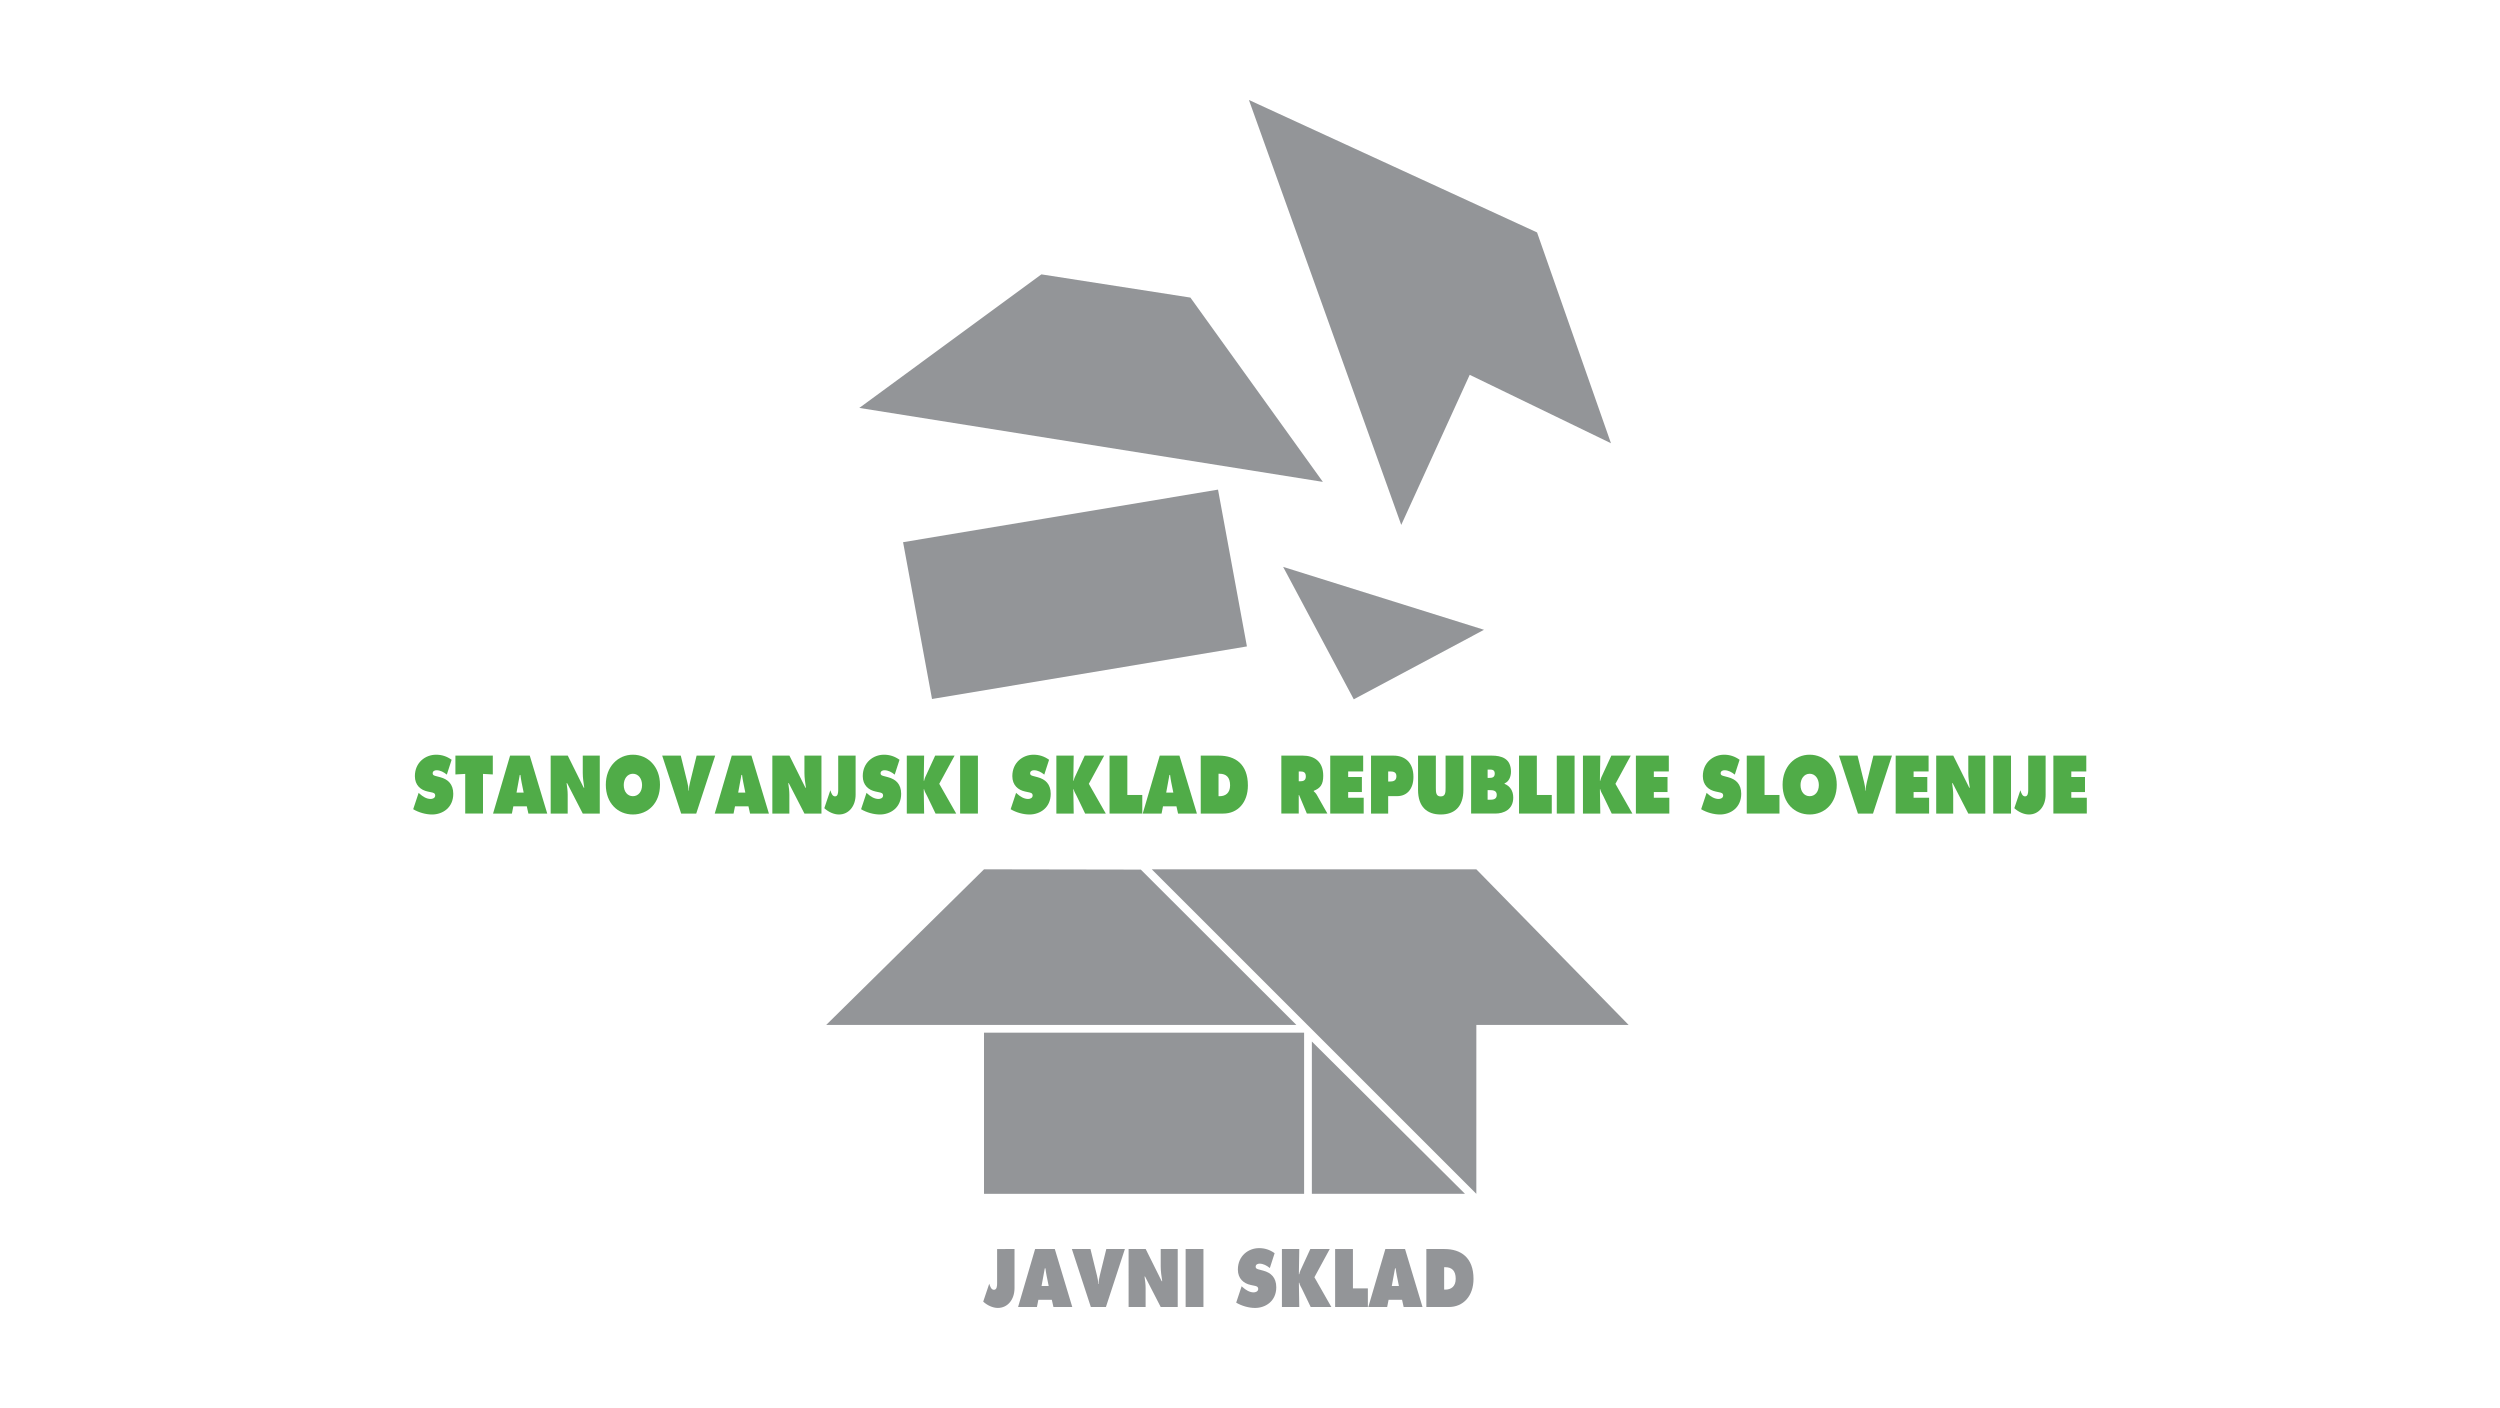 <?xml version="1.0" encoding="utf-8"?>
<!-- Generator: Adobe Illustrator 15.0.0, SVG Export Plug-In  -->
<!DOCTYPE svg PUBLIC "-//W3C//DTD SVG 1.1//EN" "http://www.w3.org/Graphics/SVG/1.1/DTD/svg11.dtd">
<svg version="1.1"
	 xmlns="http://www.w3.org/2000/svg" xmlns:xlink="http://www.w3.org/1999/xlink" xmlns:a="http://ns.adobe.com/AdobeSVGViewerExtensions/3.0/"
	 x="0px" y="0px" width="380px" height="214px" viewBox="0.006 -0.005 380 214" enable-background="new 0.006 -0.005 380 214"
	 xml:space="preserve">
<defs>
</defs>
<rect fill="none" width="380.012" height="213.987"/>
<g>
	<g>
		<defs>
			<rect id="SVGID_2_" x="62.811" y="15.192" width="254.392" height="183.607"/>
		</defs>
		<clipPath id="SVGID_6_">
			<use xlink:href="#SVGID_2_"  overflow="visible"/>
		</clipPath>
		<rect x="149.575" y="156.961" clip-path="url(#SVGID_6_)" fill="#939598" width="48.655" height="24.496"/>
		<polygon clip-path="url(#SVGID_6_)" fill="#939598" points="199.409,158.305 199.409,181.457 222.686,181.457 		"/>
		<polygon clip-path="url(#SVGID_6_)" fill="#939598" points="125.586,155.787 197.058,155.787 173.41,132.174 149.577,132.131 		
			"/>
		<polygon clip-path="url(#SVGID_6_)" fill="#939598" points="224.408,181.458 224.411,155.786 247.559,155.786 224.411,132.131 
			175.076,132.131 		"/>
		<polygon clip-path="url(#SVGID_6_)" fill="#939598" points="189.537,98.25 185.145,74.417 137.273,82.408 141.671,106.241 		"/>
		<polygon clip-path="url(#SVGID_6_)" fill="#939598" points="195.042,86.162 205.779,106.291 225.576,95.723 		"/>
		<polygon clip-path="url(#SVGID_6_)" fill="#939598" points="130.618,62 201.083,73.241 180.947,45.227 158.299,41.699 		"/>
		<polygon clip-path="url(#SVGID_6_)" fill="#939598" points="212.995,79.783 223.4,56.968 244.874,67.369 233.638,35.325 
			189.841,15.191 		"/>
		<g clip-path="url(#SVGID_6_)">
			<defs>
				<rect id="SVGID_4_" x="62.811" y="15.192" width="254.392" height="183.607"/>
			</defs>
			<clipPath id="SVGID_8_">
				<use xlink:href="#SVGID_4_"  overflow="visible"/>
			</clipPath>
			<path clip-path="url(#SVGID_8_)" fill="#939598" d="M154.213,189.847v5.937c0,1.755-1.046,3.017-2.539,3.017
				c-0.769,0-1.617-0.398-2.22-0.959l0.917-2.725c0.139,0.423,0.296,0.926,0.721,0.926c0.436,0,0.475-0.585,0.475-0.959v-5.236
				H154.213z"/>
			<path clip-path="url(#SVGID_8_)" fill="#939598" d="M157.619,198.658h-2.863l2.588-8.812h2.992l2.655,8.812h-2.863l-0.247-1.098
				h-2.043L157.619,198.658z M159.407,195.47l-0.316-1.555c-0.079-0.374-0.128-0.761-0.178-1.134h-0.099l-0.492,2.688H159.407z"/>
			<path clip-path="url(#SVGID_8_)" fill="#939598" d="M170.99,189.847l-2.883,8.813h-2.293l-2.883-8.813h2.826l0.985,4.009
				c0.109,0.434,0.188,0.866,0.188,1.31h0.061c0-0.443,0.077-0.876,0.187-1.31l0.987-4.009H170.99z"/>
			<path clip-path="url(#SVGID_8_)" fill="#939598" d="M171.553,189.847h2.598l2.43,4.887h0.08
				c-0.111-0.738-0.228-1.496-0.228-2.243v-2.644h2.586v8.813h-2.586l-2.38-4.628h-0.078c0.086,0.608,0.164,1.181,0.164,1.765v2.863
				h-2.586V189.847z"/>
			<rect x="180.223" y="189.847" clip-path="url(#SVGID_8_)" fill="#939598" width="2.707" height="8.813"/>
			<path clip-path="url(#SVGID_8_)" fill="#939598" d="M188.735,195.504l0.138,0.127c0.486,0.444,1.068,0.807,1.689,0.807
				c0.266,0,0.69-0.126,0.69-0.522c0-0.4-0.354-0.436-0.603-0.493l-0.543-0.116c-1.055-0.223-1.943-0.959-1.943-2.337
				c0-2.093,1.608-3.261,3.227-3.261c0.85,0,1.631,0.245,2.361,0.77l-0.73,2.257c-0.465-0.374-0.988-0.667-1.569-0.667
				c-0.237,0-0.585,0.106-0.585,0.468c0,0.326,0.337,0.374,0.543,0.434l0.613,0.163c1.146,0.305,1.977,1.028,1.977,2.524
				c0,2.104-1.621,3.144-3.229,3.144c-0.941,0-2.025-0.305-2.865-0.807L188.735,195.504z"/>
			<path clip-path="url(#SVGID_8_)" fill="#939598" d="M194.857,189.847h2.639l-0.062,3.822h0.062
				c0.059-0.361,0.226-0.678,0.374-0.992l1.303-2.83h2.953l-2.33,4.29l2.575,4.522h-3.14l-1.282-2.664
				c-0.158-0.339-0.395-0.665-0.453-1.029h-0.062l0.062,3.693h-2.639V189.847z"/>
			<polygon clip-path="url(#SVGID_8_)" fill="#939598" points="202.945,189.847 205.651,189.847 205.651,195.831 207.922,195.831 
				207.922,198.659 202.945,198.659 			"/>
			<path clip-path="url(#SVGID_8_)" fill="#939598" d="M210.855,198.658h-2.865l2.59-8.812h2.992l2.655,8.812h-2.866l-0.244-1.098
				h-2.045L210.855,198.658z M212.642,195.47l-0.315-1.555c-0.078-0.374-0.129-0.761-0.177-1.134h-0.099l-0.493,2.688H212.642z"/>
			<path clip-path="url(#SVGID_8_)" fill="#939598" d="M216.81,189.848h2.754c2.499,0,4.415,1.297,4.415,4.535
				c0,2.618-1.561,4.277-3.743,4.277h-3.426V189.848z M219.516,196.019h0.168c0.9,0,1.59-0.49,1.59-1.648
				c0-1.237-0.603-1.763-1.59-1.763h-0.168V196.019z"/>
			<path clip-path="url(#SVGID_8_)" fill="#50AC48" d="M63.64,120.504l0.138,0.128c0.484,0.443,1.066,0.806,1.689,0.806
				c0.266,0,0.689-0.127,0.689-0.525c0-0.397-0.354-0.433-0.602-0.491l-0.543-0.116c-1.058-0.222-1.943-0.959-1.943-2.337
				c0-2.091,1.609-3.259,3.227-3.259c0.85,0,1.629,0.245,2.359,0.77l-0.73,2.257c-0.465-0.375-0.987-0.667-1.569-0.667
				c-0.237,0-0.583,0.106-0.583,0.469c0,0.325,0.335,0.372,0.543,0.431l0.613,0.163c1.145,0.306,1.975,1.029,1.975,2.523
				c0,2.104-1.619,3.143-3.229,3.143c-0.937,0-2.022-0.303-2.862-0.804L63.64,120.504z"/>
			<polygon clip-path="url(#SVGID_8_)" fill="#50AC48" points="69.228,114.849 74.913,114.849 74.913,117.711 73.422,117.63 
				73.422,123.657 70.719,123.657 70.719,117.63 69.228,117.711 			"/>
			<path clip-path="url(#SVGID_8_)" fill="#50AC48" d="M77.816,123.658h-2.864l2.588-8.809h2.991l2.655,8.809h-2.864l-0.244-1.099
				h-2.045L77.816,123.658z M79.603,120.469l-0.315-1.554c-0.079-0.375-0.129-0.76-0.177-1.134H79.01l-0.493,2.688H79.603z"/>
			<path clip-path="url(#SVGID_8_)" fill="#50AC48" d="M83.709,114.849h2.598l2.428,4.883h0.078
				c-0.107-0.736-0.226-1.494-0.226-2.241v-2.642h2.586v8.809h-2.586l-2.38-4.626h-0.078c0.087,0.607,0.166,1.181,0.166,1.765v2.861
				h-2.586V114.849z"/>
			<path clip-path="url(#SVGID_8_)" fill="#50AC48" d="M100.324,119.277c0,2.827-1.846,4.521-4.118,4.521
				c-2.271,0-4.116-1.693-4.116-4.521c0-2.769,1.857-4.568,4.116-4.568C98.468,114.709,100.324,116.509,100.324,119.277
				 M94.816,119.323c0,1.006,0.57,1.693,1.39,1.693c0.821,0,1.394-0.688,1.394-1.693c0-0.934-0.533-1.717-1.394-1.717
				C95.348,117.606,94.816,118.39,94.816,119.323"/>
			<path clip-path="url(#SVGID_8_)" fill="#50AC48" d="M108.715,114.849l-2.881,8.809h-2.291l-2.885-8.809h2.824l0.987,4.007
				c0.109,0.434,0.188,0.865,0.188,1.308h0.06c0-0.442,0.078-0.874,0.188-1.308l0.985-4.007H108.715z"/>
			<path clip-path="url(#SVGID_8_)" fill="#50AC48" d="M111.508,123.658h-2.862l2.587-8.809h2.992l2.655,8.809h-2.864l-0.246-1.099
				h-2.043L111.508,123.658z M113.296,120.469l-0.314-1.554c-0.082-0.375-0.13-0.76-0.18-1.134h-0.099l-0.493,2.688H113.296z"/>
			<path clip-path="url(#SVGID_8_)" fill="#50AC48" d="M117.402,114.849h2.597l2.43,4.883h0.079
				c-0.109-0.736-0.229-1.494-0.229-2.241v-2.642h2.588v8.809h-2.588l-2.379-4.626h-0.079c0.088,0.607,0.168,1.181,0.168,1.765
				v2.861h-2.587V114.849z"/>
			<path clip-path="url(#SVGID_8_)" fill="#50AC48" d="M130.059,114.849v5.935c0,1.753-1.046,3.015-2.537,3.015
				c-0.771,0-1.619-0.398-2.222-0.959l0.917-2.722c0.141,0.421,0.298,0.925,0.723,0.925c0.434,0,0.473-0.586,0.473-0.959v-5.234
				H130.059z"/>
			<path clip-path="url(#SVGID_8_)" fill="#50AC48" d="M131.717,120.504l0.139,0.128c0.483,0.443,1.065,0.806,1.688,0.806
				c0.267,0,0.691-0.127,0.691-0.525c0-0.397-0.354-0.433-0.603-0.491l-0.542-0.116c-1.057-0.222-1.944-0.959-1.944-2.337
				c0-2.091,1.609-3.259,3.227-3.259c0.85,0,1.63,0.245,2.36,0.77l-0.73,2.257c-0.465-0.375-0.988-0.667-1.57-0.667
				c-0.237,0-0.582,0.106-0.582,0.469c0,0.325,0.334,0.372,0.543,0.431l0.61,0.163c1.147,0.306,1.977,1.029,1.977,2.523
				c0,2.104-1.619,3.143-3.229,3.143c-0.939,0-2.025-0.303-2.863-0.804L131.717,120.504z"/>
			<path clip-path="url(#SVGID_8_)" fill="#50AC48" d="M137.838,114.849h2.637l-0.061,3.82h0.061
				c0.059-0.361,0.227-0.678,0.374-0.992l1.303-2.828h2.953l-2.332,4.288l2.577,4.521h-3.14l-1.282-2.664
				c-0.158-0.339-0.395-0.664-0.453-1.028h-0.061l0.061,3.692h-2.637V114.849z"/>
			<rect x="145.943" y="114.849" clip-path="url(#SVGID_8_)" fill="#50AC48" width="2.705" height="8.809"/>
			<path clip-path="url(#SVGID_8_)" fill="#50AC48" d="M154.452,120.504l0.138,0.128c0.484,0.443,1.066,0.806,1.689,0.806
				c0.266,0,0.69-0.127,0.69-0.525c0-0.397-0.354-0.433-0.603-0.491l-0.543-0.116c-1.057-0.222-1.943-0.959-1.943-2.337
				c0-2.091,1.608-3.259,3.227-3.259c0.85,0,1.629,0.245,2.359,0.77l-0.73,2.257c-0.465-0.375-0.988-0.667-1.569-0.667
				c-0.237,0-0.583,0.106-0.583,0.469c0,0.325,0.335,0.372,0.543,0.431l0.611,0.163c1.146,0.306,1.977,1.029,1.977,2.523
				c0,2.104-1.619,3.143-3.229,3.143c-0.938,0-2.025-0.303-2.863-0.804L154.452,120.504z"/>
			<path clip-path="url(#SVGID_8_)" fill="#50AC48" d="M160.573,114.849h2.636l-0.06,3.82h0.06c0.059-0.361,0.228-0.678,0.375-0.992
				l1.303-2.828h2.952l-2.331,4.288l2.576,4.521h-3.139l-1.283-2.664c-0.157-0.339-0.395-0.664-0.453-1.028h-0.06l0.06,3.692h-2.636
				V114.849z"/>
			<polygon clip-path="url(#SVGID_8_)" fill="#50AC48" points="168.658,114.849 171.361,114.849 171.361,120.83 173.634,120.83 
				173.634,123.657 168.658,123.657 			"/>
			<path clip-path="url(#SVGID_8_)" fill="#50AC48" d="M176.564,123.658h-2.863l2.588-8.809h2.992l2.654,8.809h-2.864l-0.245-1.099
				h-2.044L176.564,123.658z M178.352,120.469l-0.316-1.554c-0.078-0.375-0.128-0.76-0.176-1.134h-0.1l-0.492,2.688H178.352z"/>
			<path clip-path="url(#SVGID_8_)" fill="#50AC48" d="M182.518,114.85h2.754c2.498,0,4.414,1.295,4.414,4.531
				c0,2.618-1.56,4.277-3.742,4.277h-3.426V114.85z M185.223,121.018h0.168c0.899,0,1.589-0.491,1.589-1.647
				c0-1.237-0.601-1.765-1.589-1.765h-0.168V121.018z"/>
			<path clip-path="url(#SVGID_8_)" fill="#50AC48" d="M194.768,114.849h3.271c1.678,0,3.099,0.842,3.099,3.061
				c0,1.333-0.435,1.892-1.443,2.29v0.071c0.141,0.127,0.307,0.27,0.455,0.525l1.621,2.861h-3.122l-1.185-2.825h-0.049v2.825h-2.646
				V114.849z M197.414,118.751h0.187c0.446,0,0.891-0.082,0.891-0.736c0-0.678-0.405-0.758-0.868-0.758h-0.209V118.751z"/>
			<polygon clip-path="url(#SVGID_8_)" fill="#50AC48" points="202.202,114.849 207.209,114.849 207.209,117.255 204.928,117.255 
				204.928,118.098 207.012,118.098 207.012,120.386 204.928,120.386 204.928,121.251 207.287,121.251 207.287,123.657 
				202.202,123.657 			"/>
			<path clip-path="url(#SVGID_8_)" fill="#50AC48" d="M208.402,114.85h3.426c1.737,0,3.021,1.052,3.021,3.235
				c0,1.799-0.949,2.921-2.459,2.921h-1.382v2.652h-2.606V114.85z M211.009,118.786h0.266c0.475,0,0.987-0.093,0.987-0.807
				c0-0.688-0.552-0.724-0.996-0.724h-0.257V118.786z"/>
			<path clip-path="url(#SVGID_8_)" fill="#50AC48" d="M222.441,114.849v5.211c0,2.569-1.364,3.738-3.446,3.738
				c-2.084,0-3.446-1.169-3.446-3.738v-5.211h2.707v4.906c0,0.69,0.019,1.297,0.739,1.297s0.739-0.606,0.739-1.297v-4.906H222.441z"
				/>
			<path clip-path="url(#SVGID_8_)" fill="#50AC48" d="M223.616,114.849h3.147c1.441,0,2.912,0.409,2.912,2.443
				c0,0.77-0.324,1.53-0.977,1.773v0.07c0.811,0.34,1.322,1.041,1.322,2.092c0,1.811-1.421,2.43-2.726,2.43h-3.68V114.849z
				 M226.37,118.235c0.394,0,0.837-0.044,0.837-0.653c0-0.654-0.502-0.608-0.898-0.608h-0.186v1.262H226.37z M226.123,121.555h0.306
				c0.444,0,1.084-0.011,1.084-0.737c0-0.733-0.689-0.724-1.125-0.724h-0.265V121.555z"/>
			<polygon clip-path="url(#SVGID_8_)" fill="#50AC48" points="230.899,114.849 233.605,114.849 233.605,120.83 235.875,120.83 
				235.875,123.657 230.899,123.657 			"/>
			<rect x="236.636" y="114.849" clip-path="url(#SVGID_8_)" fill="#50AC48" width="2.706" height="8.809"/>
			<path clip-path="url(#SVGID_8_)" fill="#50AC48" d="M240.615,114.849h2.636l-0.06,3.82h0.06c0.059-0.361,0.228-0.678,0.374-0.992
				l1.304-2.828h2.952l-2.33,4.288l2.575,4.521h-3.139l-1.281-2.664c-0.159-0.339-0.396-0.664-0.455-1.028h-0.06l0.06,3.692h-2.636
				V114.849z"/>
			<polygon clip-path="url(#SVGID_8_)" fill="#50AC48" points="248.661,114.849 253.666,114.849 253.666,117.255 251.387,117.255 
				251.387,118.098 253.469,118.098 253.469,120.386 251.387,120.386 251.387,121.251 253.744,121.251 253.744,123.657 
				248.661,123.657 			"/>
			<path clip-path="url(#SVGID_8_)" fill="#50AC48" d="M259.41,120.504l0.139,0.128c0.485,0.443,1.067,0.806,1.689,0.806
				c0.265,0,0.689-0.127,0.689-0.525c0-0.397-0.354-0.433-0.603-0.491l-0.542-0.116c-1.056-0.222-1.944-0.959-1.944-2.337
				c0-2.091,1.609-3.259,3.227-3.259c0.85,0,1.631,0.245,2.36,0.77l-0.729,2.257c-0.464-0.375-0.987-0.667-1.569-0.667
				c-0.239,0-0.584,0.106-0.584,0.469c0,0.325,0.336,0.372,0.543,0.431l0.612,0.163c1.146,0.306,1.975,1.029,1.975,2.523
				c0,2.104-1.619,3.143-3.229,3.143c-0.939,0-2.023-0.303-2.863-0.804L259.41,120.504z"/>
			<polygon clip-path="url(#SVGID_8_)" fill="#50AC48" points="265.512,114.849 268.217,114.849 268.217,120.83 270.486,120.83 
				270.486,123.657 265.512,123.657 			"/>
			<path clip-path="url(#SVGID_8_)" fill="#50AC48" d="M279.193,119.277c0,2.827-1.846,4.521-4.117,4.521
				c-2.27,0-4.116-1.693-4.116-4.521c0-2.769,1.858-4.568,4.116-4.568C277.338,114.709,279.193,116.509,279.193,119.277
				 M273.686,119.323c0,1.006,0.571,1.693,1.391,1.693c0.82,0,1.394-0.688,1.394-1.693c0-0.934-0.534-1.717-1.394-1.717
				C274.219,117.606,273.686,118.39,273.686,119.323"/>
			<path clip-path="url(#SVGID_8_)" fill="#50AC48" d="M287.585,114.849l-2.882,8.809h-2.292l-2.881-8.809h2.822l0.987,4.007
				c0.107,0.434,0.188,0.865,0.188,1.308h0.06c0-0.442,0.079-0.874,0.188-1.308l0.986-4.007H287.585z"/>
			<polygon clip-path="url(#SVGID_8_)" fill="#50AC48" points="288.148,114.849 293.152,114.849 293.152,117.255 290.873,117.255 
				290.873,118.098 292.956,118.098 292.956,120.386 290.873,120.386 290.873,121.251 293.231,121.251 293.231,123.657 
				288.148,123.657 			"/>
			<path clip-path="url(#SVGID_8_)" fill="#50AC48" d="M294.308,114.849h2.596l2.431,4.883h0.079
				c-0.109-0.736-0.228-1.494-0.228-2.241v-2.642h2.585v8.809h-2.585l-2.378-4.626h-0.081c0.088,0.607,0.166,1.181,0.166,1.765
				v2.861h-2.585V114.849z"/>
			<rect x="302.977" y="114.849" clip-path="url(#SVGID_8_)" fill="#50AC48" width="2.703" height="8.809"/>
			<path clip-path="url(#SVGID_8_)" fill="#50AC48" d="M310.941,114.849v5.935c0,1.753-1.046,3.015-2.537,3.015
				c-0.771,0-1.617-0.398-2.221-0.959l0.918-2.722c0.141,0.421,0.296,0.925,0.722,0.925c0.435,0,0.472-0.586,0.472-0.959v-5.234
				H310.941z"/>
			<polygon clip-path="url(#SVGID_8_)" fill="#50AC48" points="312.117,114.849 317.122,114.849 317.122,117.255 314.843,117.255 
				314.843,118.098 316.926,118.098 316.926,120.386 314.843,120.386 314.843,121.251 317.201,121.251 317.201,123.657 
				312.117,123.657 			"/>
		</g>
	</g>
</g>
</svg>
